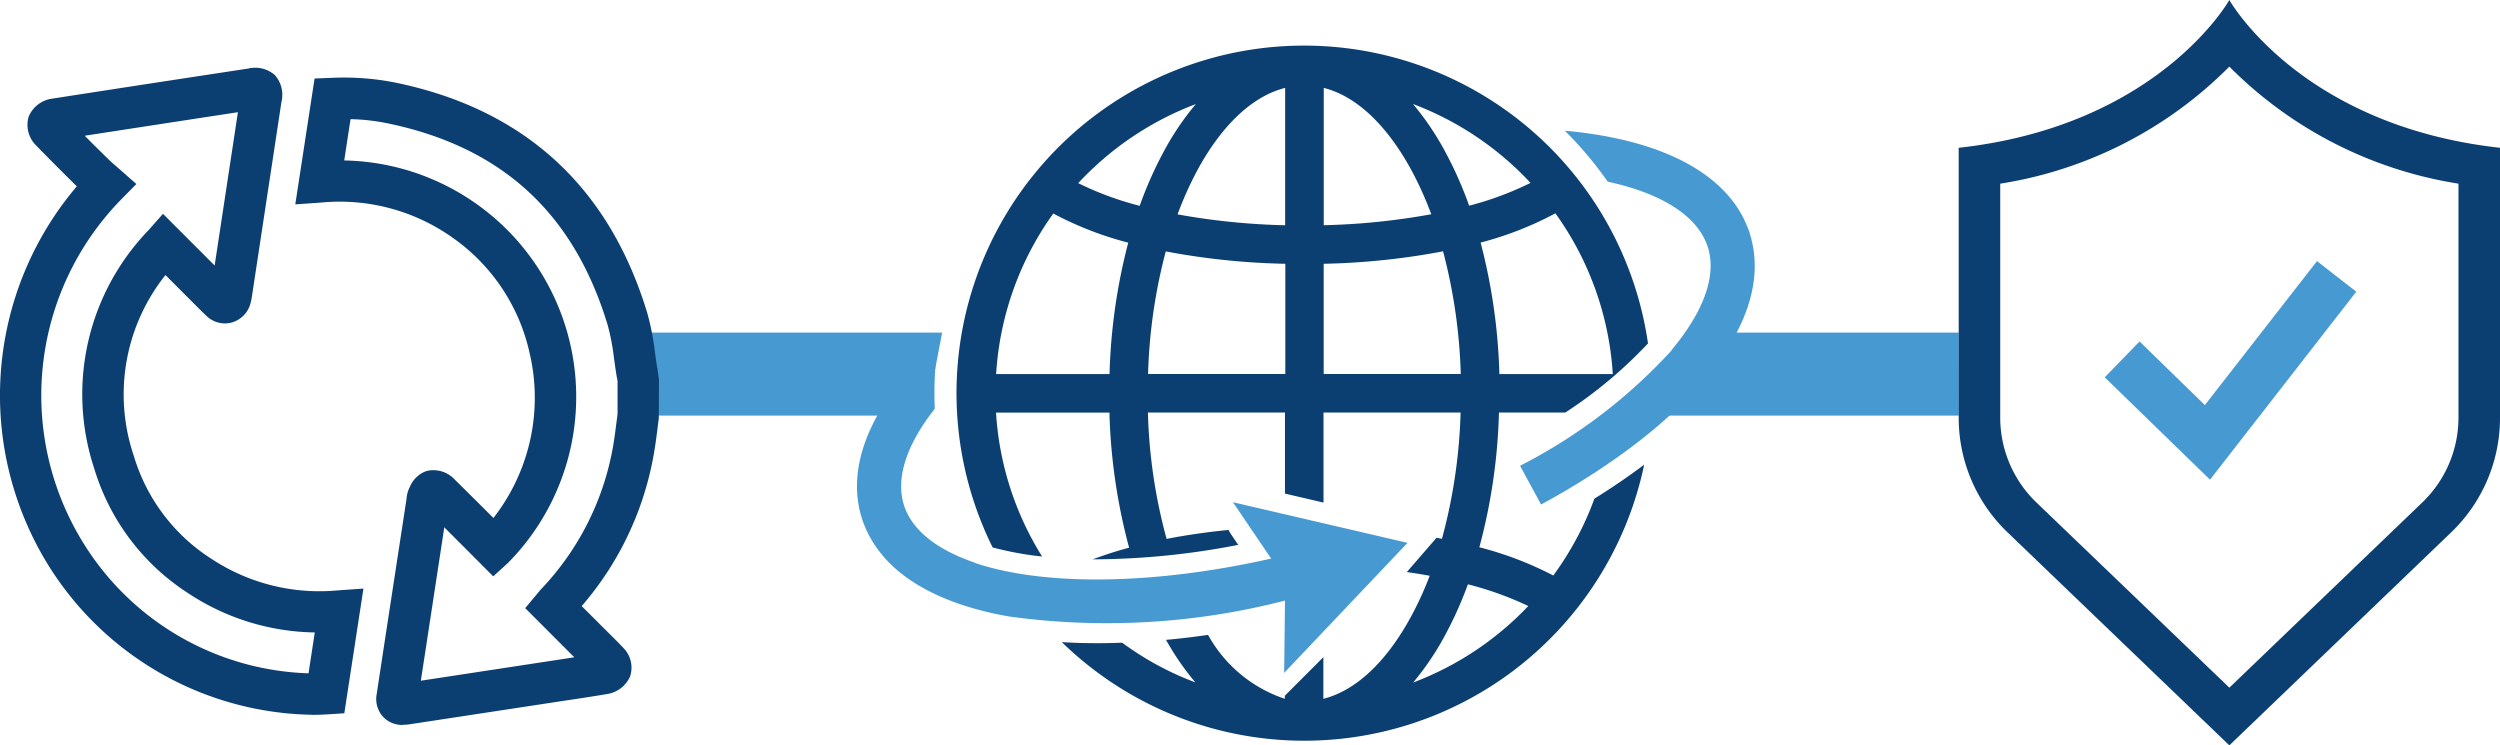 <svg xmlns="http://www.w3.org/2000/svg" width="146.388" height="43.643" viewBox="0 0 146.388 43.643"><g transform="translate(0)"><path d="M93.623,44.9H76.69V40.04H94.552Z" transform="translate(-39.386 -20.563)" fill="#4699d1"/><path d="M215.926,44.9H197.11L201,40.04h14.924Z" transform="translate(-101.228 -20.563)" fill="#4699d1"/><path d="M120.155,35.416a17.95,17.95,0,0,1-2.7-8.43h6.64a33.783,33.783,0,0,0,1.153,7.909c-.754.2-1.464.433-2.131.681h.229a44.753,44.753,0,0,0,8.289-.846l-.433-.642a1.807,1.807,0,0,1-.131-.233c-1.26.126-2.476.3-3.629.525a31.215,31.215,0,0,1-1.094-7.4h8.026v4.748l2.257.525V26.981h8.026a31.385,31.385,0,0,1-1.09,7.389c0,.01-.316-.058-.316-.058l-1.741,2.009c.457.068.9.136,1.338.219a19.673,19.673,0,0,1-1.06,2.33c-1.454,2.7-3.259,4.393-5.166,4.874V41.307l-2.257,2.257v.18A8.034,8.034,0,0,1,129.869,40c-.832.122-1.654.219-2.461.292a15.879,15.879,0,0,0,1.717,2.491,17.8,17.8,0,0,1-4.286-2.325c-.486.019-.963.029-1.44.029-.72,0-1.416-.019-2.092-.063a20.337,20.337,0,0,0,34.1-10.39q-1.357,1.022-2.914,1.99a18.03,18.03,0,0,1-2.408,4.5,20.267,20.267,0,0,0-4.329-1.654,33.656,33.656,0,0,0,1.148-7.89h3.887a26.161,26.161,0,0,0,4.84-4.047,20.35,20.35,0,1,0-38.375,11.947,18.814,18.814,0,0,0,2.88.53Zm28.467,2.894a18.1,18.1,0,0,1-6.742,4.48,16.343,16.343,0,0,0,1.912-2.851,22.233,22.233,0,0,0,1.294-2.9A19.458,19.458,0,0,1,148.622,38.31Zm1.586-22.994a18.008,18.008,0,0,1,3.361,9.413h-6.64a33.8,33.8,0,0,0-1.1-7.7A19.8,19.8,0,0,0,150.208,15.316Zm-1.459-1.78a18.64,18.64,0,0,1-3.59,1.333,22.689,22.689,0,0,0-1.367-3.094,16.463,16.463,0,0,0-1.921-2.86,18.14,18.14,0,0,1,6.878,4.616ZM136.641,7.971c1.907.482,3.707,2.17,5.166,4.874a20.326,20.326,0,0,1,1.133,2.525,39.86,39.86,0,0,1-6.295.642V7.976Zm0,10.3a41.777,41.777,0,0,0,6.99-.73,31.625,31.625,0,0,1,1.036,7.185h-8.026Zm-2.257,6.455h-8.026a31.351,31.351,0,0,1,1.036-7.18,41.908,41.908,0,0,0,7,.725v6.455Zm0-16.758v8.046a40,40,0,0,1-6.3-.637,20.8,20.8,0,0,1,1.133-2.534C130.672,10.141,132.477,8.453,134.384,7.971Zm-5.229.949a16.281,16.281,0,0,0-1.921,2.86,22.56,22.56,0,0,0-1.367,3.1,18.436,18.436,0,0,1-3.6-1.328,18.172,18.172,0,0,1,6.888-4.631Zm-3.96,8.119a33.942,33.942,0,0,0-1.094,7.691h-6.64a17.986,17.986,0,0,1,3.347-9.4,19.893,19.893,0,0,0,4.388,1.707Z" transform="translate(-59.132 -2.825)" fill="#0c3f71"/><path d="M182.98,35.358l1.231,2.267c8.7-4.733,13.363-10.507,12.38-15.245,0-.024-.01-.049-.015-.068-.015-.068-.034-.136-.049-.209,0-.024-.015-.054-.019-.078-.024-.088-.049-.175-.078-.263v-.01a.024.024,0,0,0,0-.015c-.029-.092-.063-.185-.1-.272a1.188,1.188,0,0,0-.049-.117c-.024-.054-.044-.112-.068-.165s-.039-.092-.063-.136-.044-.092-.063-.136l-.073-.146-.029-.058h0c-1.484-2.734-5.083-4.48-10.308-4.962a.321.321,0,0,1-.068,0,21.88,21.88,0,0,1,2.505,2.977c3.094.666,5.151,1.946,5.8,3.658h0c.019.054.039.112.058.165.54,1.683-.253,3.8-2.111,6.022v.024a31.343,31.343,0,0,1-8.882,6.766Z" transform="translate(-93.972 -8.083)" fill="#4699d1"/><path d="M103.453,51.424a6.336,6.336,0,0,0,1.163,2.1h0s.019.024.029.039c.039.049.083.1.122.146.015.019.034.034.049.054,1.5,1.654,3.969,2.816,7.243,3.39h0a41.807,41.807,0,0,0,16.164-.929l-.049,4.232,7.224-7.613-10.22-2.379,2.233,3.3c-6.907,1.557-13.285,1.61-17.322.263a.024.024,0,0,0,0-.015c-2.243-.754-3.707-1.912-4.174-3.366-.506-1.576.141-3.551,1.8-5.652-.01-.3-.019-.593-.019-.89A21.848,21.848,0,0,1,107.913,41c-3.882,3.624-5.463,7.306-4.456,10.439Z" transform="translate(-52.98 -21.056)" fill="#4699d1"/><path d="M251.628,3.9a24.187,24.187,0,0,0,13.416,6.854V24.468a6.89,6.89,0,0,1-2.106,4.942l-11.31,10.857L240.318,29.41a6.89,6.89,0,0,1-2.106-4.942V10.755A24.187,24.187,0,0,0,251.628,3.9m0-3.9S247.5,7.36,235.78,8.654V24.468a9.283,9.283,0,0,0,2.855,6.7l12.993,12.477,12.993-12.477a9.283,9.283,0,0,0,2.855-6.7V8.654C255.753,7.355,251.628,0,251.628,0h0Z" transform="translate(-121.088 0)" fill="#0c3f71"/><path d="M259.523,44.233,253.36,38.24l2.038-2.1,3.823,3.726,6.567-8.43,2.3,1.79Z" transform="translate(-130.116 -16.146)" fill="#4699d1"/><path d="M41.859,47.238a1.53,1.53,0,0,1-1.182-.486,1.552,1.552,0,0,1-.36-1.328c.131-.88.268-1.756.4-2.636l1.347-8.8a1.782,1.782,0,0,1,.175-.652l.024-.044a1.62,1.62,0,0,1,.987-.924,1.694,1.694,0,0,1,1.6.467q1.153,1.138,2.3,2.286a11.436,11.436,0,0,0,2.116-9.67,11.178,11.178,0,0,0-4.431-6.689,11.419,11.419,0,0,0-7.768-2.111l-1.518.107,1.129-7.37,1-.039a15.405,15.405,0,0,1,3.726.277c7.559,1.557,12.521,6.1,14.759,13.508a15.128,15.128,0,0,1,.452,2.33c.044.326.088.647.146.968l.083.584-.01,2.281c-.029.2-.054.409-.078.613-.058.452-.117.915-.2,1.386a18.425,18.425,0,0,1-4.237,8.985l1.625,1.62c.272.268.54.535.8.812a1.643,1.643,0,0,1,.409,1.688,1.769,1.769,0,0,1-1.318,1.026c-.939.156-1.883.3-2.821.438L42.389,47.18c-.151.024-.272.039-.394.049h-.131ZM44.272,35.68l-1.143,7.481c-.078.5-.151.992-.229,1.489l7.749-1.182,1.236-.19L49.01,40.4l.778-.929c.063-.078.122-.146.185-.214a16.118,16.118,0,0,0,4.193-8.391c.073-.423.126-.846.18-1.27l.073-.555V27.1l-.049-.258c-.058-.345-.107-.7-.156-1.046a13.366,13.366,0,0,0-.37-1.96c-1.985-6.577-6.212-10.449-12.92-11.83a12.06,12.06,0,0,0-2.14-.238l-.37,2.418A13.842,13.842,0,0,1,48,37.757l-.861.783-1.518-1.523c-.448-.448-.9-.9-1.347-1.347Zm9.165,7.35h0Z" transform="translate(-18.258 -4.791)" fill="#0c3f71"/><path d="M18.3,46.048A18.549,18.549,0,0,1,2.964,37.5,18.893,18.893,0,0,1,4.5,15.105q-1.2-1.182-2.369-2.379a1.7,1.7,0,0,1-.457-1.683,1.732,1.732,0,0,1,1.367-1.07Q8.3,9.156,13.553,8.358l.987-.151a1.744,1.744,0,0,1,1.557.384,1.747,1.747,0,0,1,.384,1.581L14.76,21.507a3.352,3.352,0,0,1-.1.486,1.58,1.58,0,0,1-1.085,1.085A1.548,1.548,0,0,1,12.1,22.7c-.2-.19-.4-.389-.6-.589L9.691,20.3a11.208,11.208,0,0,0-1.853,10.59,10.809,10.809,0,0,0,4.538,6.022,11.475,11.475,0,0,0,7.389,1.853l1.518-.107L20.164,45.96l-.978.063c-.287.019-.589.029-.9.029ZM4.958,12.138c.467.472.939.939,1.411,1.4.131.131.277.253.418.375l1.2,1.056-.9.915A16.408,16.408,0,0,0,5,36.178,16.1,16.1,0,0,0,18.068,43.62l.365-2.393a13.764,13.764,0,0,1-7.394-2.286,13.213,13.213,0,0,1-5.531-7.35A13.833,13.833,0,0,1,8.689,17.683l.856-.968,3.026,3.026,1.362-8.975h-.015q-4.48.686-8.96,1.377Z" transform="translate(-0.002 -4.194)" fill="#0c3f71"/></g></svg>